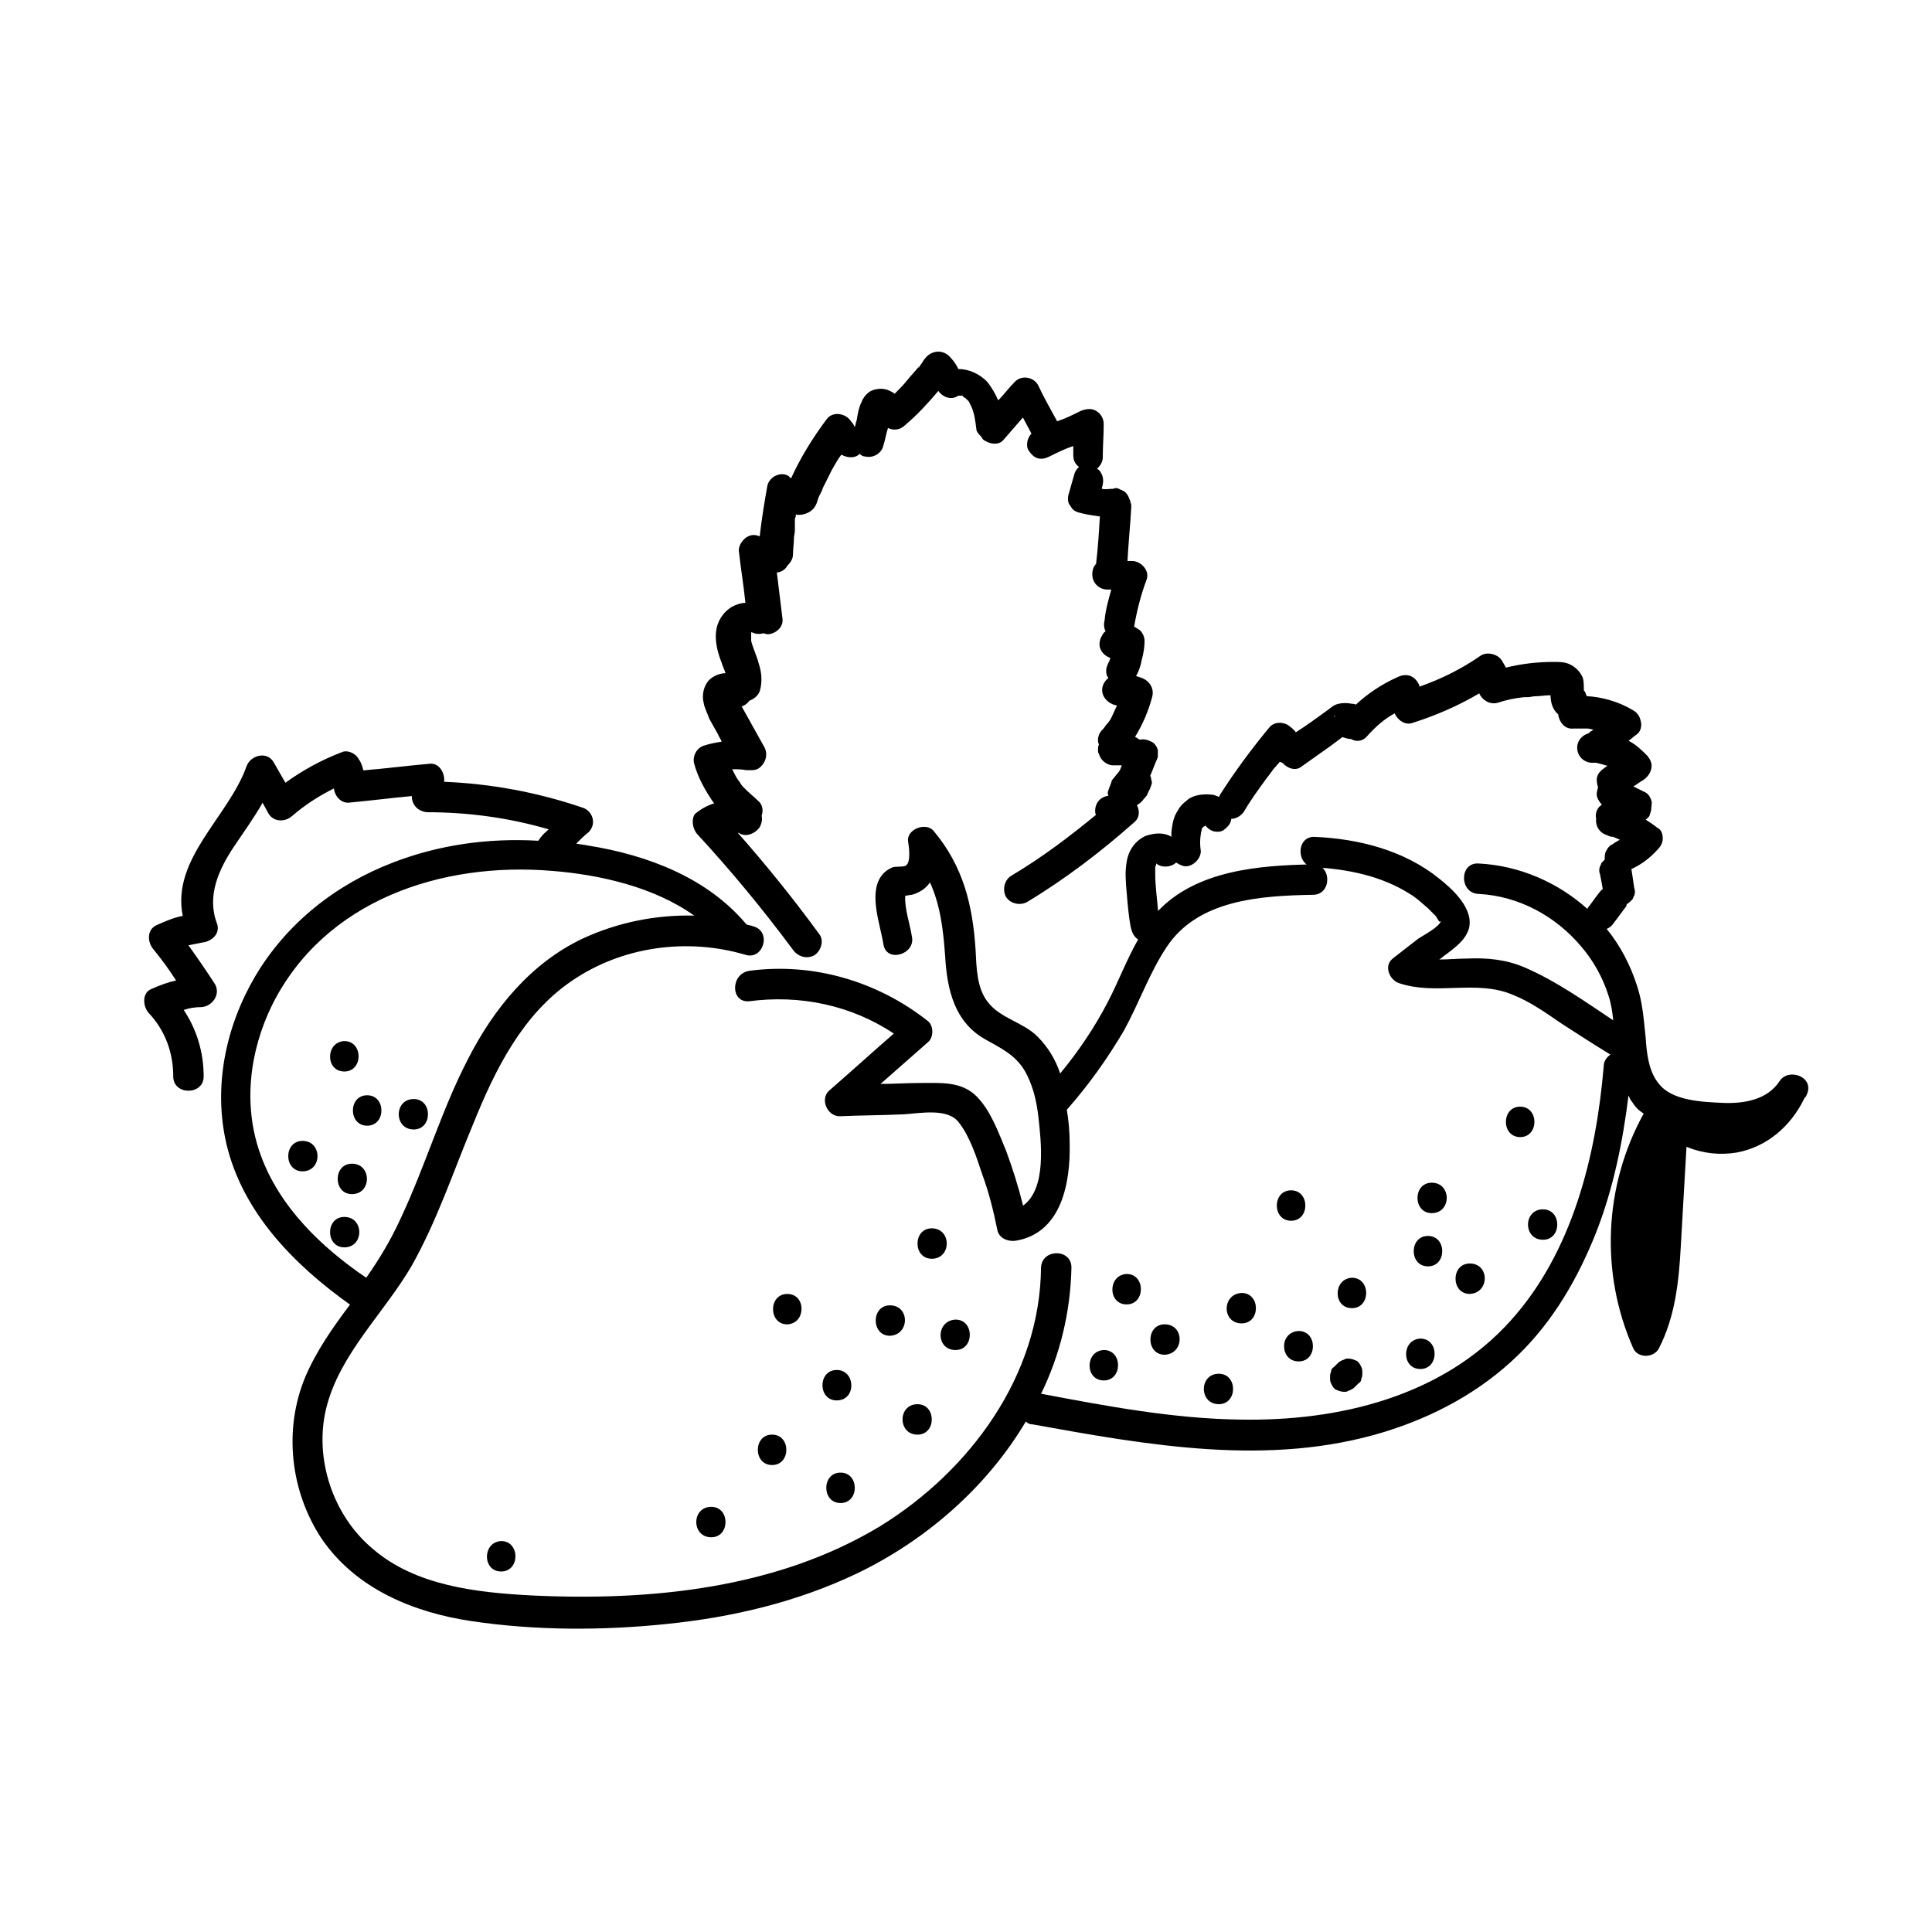 <?xml version="1.0" encoding="UTF-8"?>
<!-- Uploaded to: ICON Repo, www.iconrepo.com, Generator: ICON Repo Mixer Tools -->
<svg fill="#000000" width="800px" height="800px" version="1.1" viewBox="144 144 512 512" xmlns="http://www.w3.org/2000/svg">
 <g>
  <path d="m328.71 364.98c9.07 9.824 17.383 19.902 25.441 30.73 1.258 1.762 3.527 2.519 5.543 1.512 1.762-1.008 2.769-3.777 1.512-5.543-6.801-9.32-14.105-18.391-21.664-26.953h0.25c1.762 1.258 4.281 0.25 5.543-1.512 0.504-1.008 0.754-2.016 0.504-3.023 0.504-1.512 0.25-3.023-1.008-4.031-1.008-1.008-2.016-1.762-3.023-2.769l-1.004-1.004c-0.504-0.504-0.754-1.258-1.258-1.762-0.504-0.754-1.008-1.762-1.512-2.769 1.258 0 2.519 0 3.777 0.25h1.008c0.754 0 1.512 0 2.266-0.504 1.762-1.258 2.519-3.527 1.512-5.543-2.016-3.527-4.031-7.305-6.047-10.832 0.754-0.25 1.512-0.754 2.016-1.512 1.258-0.504 2.266-1.258 2.769-2.519 0.754-2.519 0.504-5.039-0.25-7.305-0.504-2.016-1.512-4.031-2.016-6.047v-0.504-0.25-0.754-0.504-0.25h0.25c1.008 0.504 2.016 0.504 3.023 0.25 0.25 0 0.754 0.25 1.008 0.25 2.016 0 4.281-1.762 4.031-4.031-0.504-4.031-1.008-8.312-1.512-12.344 1.008 0 2.266-0.754 2.769-1.762 0.754-0.754 1.512-1.762 1.512-3.023 0-1.512 0.25-2.769 0.25-4.281 0-0.754 0.25-1.258 0.25-2.016v-1.008-0.754-0.754c0-0.504 0-0.754 0.25-1.258v-0.504c1.008 0.25 2.266 0 3.273-0.504 1.008-0.504 1.762-1.258 2.266-2.519 0.25-0.754 0.504-1.762 1.008-2.519 0-0.25 0.25-0.504 0.25-0.504 0.25-0.504 0.25-0.754 0.504-1.258 0.754-1.512 1.512-3.023 2.266-4.535 0.754-1.258 1.512-2.769 2.519-4.031 1.258 0.754 3.023 1.008 4.281 0.25 0.25-0.25 0.504-0.25 0.504-0.504 0.504 0.504 1.008 0.754 1.512 0.754 2.016 0.504 4.281-0.754 4.785-2.769 0.504-1.512 0.754-3.273 1.258-4.785 1.512 0.754 3.273 0.504 4.535-0.754 3.273-2.769 6.047-5.793 8.816-9.07 1.258 1.762 3.527 2.519 5.289 1.258h0.25 0.504c0.25 0 0.504 0 0.504 0.25 0.25 0.25 0.504 0.25 0.754 0.504 0.25 0.25 0.504 0.504 0.754 0.754 0.25 0.504 0.504 1.008 0.754 1.512 0.754 1.762 1.008 3.777 1.258 5.793 0 0.754 0.754 1.512 1.258 2.016 0.25 0.25 0.25 0.504 0.504 0.754 1.512 1.258 4.281 1.762 5.543 0 1.762-2.016 3.273-3.777 5.039-5.793 0.754 1.512 1.512 2.769 2.266 4.281-0.504 0.504-0.754 1.008-1.008 1.762-0.25 1.008-0.25 2.266 0.504 3.023 0.504 0.754 1.258 1.512 2.266 1.762 1.008 0.25 2.016 0 3.023-0.504 2.016-1.008 4.031-2.016 6.297-2.769v2.519c0 1.258 0.504 2.266 1.512 3.023-0.504 0.504-1.008 1.008-1.258 2.016-0.504 1.762-1.008 3.527-1.512 5.289-0.25 1.008-0.25 2.266 0.504 3.023 0.504 1.008 1.258 1.512 2.266 1.762 1.762 0.504 3.527 0.754 5.289 1.008h0.25c-0.25 4.281-0.504 8.312-1.008 12.594-0.754 0.754-1.008 1.762-1.008 2.769 0 2.266 1.762 4.031 4.031 4.031h1.008c-0.754 2.769-1.512 5.289-1.762 8.062-0.25 1.008-0.25 2.016 0.25 3.023-0.504 0.25-0.754 0.754-1.008 1.258-0.504 0.754-0.754 2.016-0.504 3.023 0.504 1.512 1.512 2.266 2.769 2.769 0 0.25-0.25 0.504-0.25 0.754s-0.25 0.25-0.25 0.504c-0.504 1.008-0.754 2.016-0.504 3.023 0 0.25 0.25 0.754 0.504 1.008-1.258 1.008-2.016 2.519-1.512 4.281 0.504 1.512 2.016 2.769 3.777 3.023-0.504 1.008-1.008 2.266-1.512 3.273-0.25 0.504-0.754 1.258-1.258 1.762-0.25 0.25-0.504 0.754-0.754 1.008-0.25 0.25-1.008 1.258-0.25 0.25-0.754 0.754-1.258 1.762-1.258 2.769 0 0.504 0 0.754 0.25 1.258-0.25 0.504-0.25 1.008-0.25 1.512 0 0.25 0 0.754 0.25 1.008 0.25 0.754 0.504 1.258 1.008 1.762 0.754 0.754 1.762 1.258 2.769 1.258h2.266c-0.25 0.754-0.504 1.512-1.008 2.016s-0.754 1.008-1.258 1.512c-0.25 0.25-0.504 0.754-0.504 1.008-0.25 0.754-0.504 1.258-0.754 2.016-0.25 0.504-0.25 1.008 0 1.512-2.016 0.25-3.527 1.762-3.527 4.031 0 0.25 0 0.754 0.25 1.008-7.055 5.793-14.359 11.336-22.418 16.121-1.762 1.008-2.519 3.527-1.512 5.543 1.008 1.762 3.527 2.519 5.543 1.512 10.078-6.047 19.648-13.352 28.465-21.16 1.512-1.258 1.512-3.023 0.754-4.535 0.25-0.25 0.754-0.504 1.008-0.754l0.504-0.504c0.25-0.504 0.754-0.754 1.008-1.258 0.25-0.25 0.25-0.25 0.25-0.504 0.25-0.504 0.504-1.008 0.754-1.512 0-0.25 0.25-0.504 0.25-0.754 0.25-0.504 0.25-1.008 0-1.512 0-0.25 0-0.504-0.25-1.008 0.504-1.258 1.008-2.519 1.512-3.777 0.25-0.504 0.504-1.008 0.504-1.512v-1.512c-0.25-1.008-1.008-2.016-1.762-2.266-1.008-0.504-2.016-0.754-3.023-0.504-0.504-0.25-0.754-0.504-1.258-0.754 2.016-3.273 3.527-6.801 4.535-10.578 0.504-1.762-0.25-3.527-1.762-4.535-0.754-0.504-1.762-0.754-2.519-1.008 0.754-1.258 1.258-2.769 1.512-4.281 0.504-1.762 0.754-3.527 0.754-5.039 0-1.258-0.754-2.519-1.512-3.023-0.504-0.25-0.754-0.504-1.258-0.754 0.754-4.281 1.762-8.312 3.273-12.344 1.008-2.519-1.512-5.039-3.777-5.039h-1.258c0.25-4.785 0.754-9.574 1.008-14.359 0-0.504 0-0.754-0.25-1.258 0-0.25 0-0.504-0.25-0.754-0.25-1.008-1.008-2.016-1.762-2.266-0.25-0.25-0.754-0.25-1.008-0.504-0.504-0.25-1.008-0.25-1.512 0-1.008 0-2.016 0.25-3.023 0 0-0.504 0.25-0.754 0.25-1.258 0.25-1.008 0-2.266-0.504-3.023-0.25-0.504-0.504-0.754-1.008-1.008 0.754-0.754 1.512-1.762 1.512-3.023 0-3.023 0.25-5.793 0.25-8.816 0-1.512-0.754-2.769-2.016-3.527-1.258-0.754-2.769-0.504-4.031 0-2.016 1.008-4.031 2.016-6.297 2.769-1.762-3.273-3.527-6.297-5.039-9.574-1.258-2.266-4.535-2.769-6.297-0.754-1.512 1.512-2.769 3.273-4.281 4.785-0.754-1.762-1.762-3.527-3.023-5.039-2.016-2.016-4.785-3.273-7.559-3.273-0.504-1.258-1.512-2.519-2.519-3.527-2.016-1.762-4.785-1.258-6.297 0.754-0.504 0.504-0.754 1.258-1.258 1.762 0 0.25-0.25 0.25-0.25 0.504l-0.25 0.25c0.27-0.492 0.016-0.492 0.016-0.242-1.008 1.258-2.016 2.266-3.023 3.527-1.008 1.258-2.016 2.266-3.273 3.527-0.25-0.25-0.754-0.504-1.258-0.754-1.512-0.754-3.273-0.754-5.039 0-1.258 0.754-2.016 1.762-2.519 3.023-0.754 1.512-1.008 3.273-1.258 4.785-0.25 0.504-0.25 1.258-0.504 1.762-0.25-0.504-0.504-1.008-1.008-1.512-1.258-2.016-4.535-2.769-6.297-0.754-3.777 5.039-7.055 10.328-9.574 15.871-0.25-0.25-0.504-0.25-0.504-0.504-2.016-1.512-5.289 0-5.793 2.519-0.754 4.281-1.512 8.816-2.016 13.352-1.258-0.504-2.266-0.504-3.527 0.25-1.008 0.754-2.016 2.016-2.016 3.527 0.504 4.535 1.258 9.07 1.762 13.855-1.258 0-2.519 0.504-3.527 1.008-2.519 1.512-4.031 4.031-4.281 6.801s0.504 5.543 1.512 8.062c0.25 1.008 0.754 1.762 1.008 2.769-1.512 0-3.273 0.754-4.281 1.762-1.512 1.512-2.016 4.031-1.512 6.047 0.25 1.512 1.008 2.769 1.512 4.281 0.754 1.258 1.512 2.769 2.266 4.031 0.25 0.754 0.754 1.258 1.008 2.016-1.512 0.25-3.023 0.504-4.535 1.008-2.016 0.504-3.273 2.769-2.769 4.785 1.008 3.777 3.023 7.305 5.289 10.578-1.762 0.504-3.527 1.512-5.039 2.769-1.004 1.262-0.754 3.781 0.508 5.293zm46.602-114.87c0.25-0.25 0.25-0.504 0.25-0.504 0 0.254-0.25 0.254-0.25 0.504zm-32.75 61.215c-0.25 0-0.25 0 0 0-0.25-0.254-0.25 0 0 0z"/>
  <path d="m342.56 311.58c0.254-0.25 0.254-0.25 0 0v0z"/>
  <path d="m615.63 430.48c-3.273 5.039-9.574 6.047-15.113 5.793-5.289-0.25-13.352-0.504-16.879-5.039-2.769-3.273-3.273-8.312-3.527-12.344-0.504-4.535-0.754-9.07-2.266-13.602-1.762-5.543-4.535-10.832-8.062-15.113 0.25 0 0.25-0.25 0.504-0.25 0.504-0.25 1.008-0.754 1.512-1.512 1.008-1.258 2.016-2.769 3.023-4.031 0.25-0.25 0.25-0.504 0.25-0.754 0.504-0.25 1.008-0.754 1.512-1.258 0.25-0.25 0.25-0.754 0.504-1.008 0.25-0.754 0.25-1.512 0-2.016-0.25-1.762-0.504-3.527-0.754-5.039 2.769-1.258 5.039-3.023 7.055-5.289 0.754-0.754 1.258-1.762 1.258-2.769s-0.25-2.266-1.258-2.769c-1.008-0.754-2.016-1.512-3.273-2.266 0.25-0.25 0.754-0.504 1.008-1.008 0.25-0.754 0.504-1.512 0.504-2.266 0-0.504 0.25-1.258 0-1.762-0.25-1.008-1.008-2.016-1.762-2.266-1.008-0.504-2.016-1.008-3.023-1.512 1.008-0.504 1.762-1.258 2.769-1.762 1.008-0.754 1.762-1.762 2.016-3.023 0.25-1.258-0.25-2.266-1.008-3.273-1.512-1.512-3.023-3.023-5.039-4.031 0.754-0.504 1.512-1.258 2.266-1.762 1.008-0.754 1.258-2.266 1.008-3.273-0.25-1.258-0.754-2.266-2.016-3.023-3.777-2.266-8.062-3.527-12.344-3.777-0.25-0.504-0.25-1.008-0.754-1.512 0-1.008 0-2.266-0.25-3.273-0.754-1.762-2.016-3.023-3.777-3.777-1.258-0.504-2.519-0.504-4.031-0.504-4.281 0-8.566 0.504-12.594 1.512-0.25-0.504-0.754-1.258-1.008-1.762-1.008-1.762-3.777-2.519-5.543-1.512-5.039 3.527-10.578 6.297-16.375 8.312v-0.25c-1.008-2.519-3.273-3.527-5.793-2.266-4.031 1.762-7.809 4.281-11.082 7.305-0.25-0.25-0.754-0.25-1.008-0.25-1.258-0.25-2.519-0.25-3.527 0-1.258 0.25-2.016 1.008-3.023 1.762-2.769 2.016-5.543 4.031-8.312 5.793-0.504-0.754-1.512-1.512-2.266-2.016-1.512-0.754-3.527-0.754-4.785 0.754-4.785 5.793-9.07 11.586-13.098 17.887 0 0 0 0.25-0.25 0.504-0.504-0.25-0.754-0.25-1.258-0.504-1.512-0.25-3.527-0.25-5.039 0.25-0.754 0.25-1.512 0.504-2.266 1.258-1.008 0.754-1.762 1.512-2.266 2.519-1.258 1.762-1.512 3.777-1.762 5.793v1.258c-2.016-1.258-4.535-1.008-6.801-0.25-2.769 1.258-4.535 3.777-5.039 6.801-0.504 2.769-0.25 5.543 0 8.312 0.25 3.023 0.504 6.047 1.008 8.816 0.25 1.258 0.754 2.769 2.016 3.527-3.023 5.289-5.289 11.336-8.062 16.625-3.527 6.801-7.809 13.098-12.594 18.895-1.258-3.777-3.273-7.055-6.047-9.824-3.777-3.777-9.824-4.785-13.098-9.07-3.023-3.777-3.023-9.32-3.273-13.855-0.754-11.84-3.273-22.168-11.082-31.488-2.016-2.519-7.305-0.504-6.801 2.769 0.25 1.512 0.754 5.289-0.504 6.297-0.504 0.504-2.519 0.25-3.527 0.504-1.258 0.504-2.266 1.258-3.023 2.266-3.527 4.785-0.25 13.098 0.504 18.137 0.754 5.039 8.566 2.769 7.559-2.016-0.504-3.273-2.016-7.559-1.762-10.832 0.504 0 1.258-0.25 1.762-0.25 1.008-0.25 2.016-0.754 2.769-1.258 0.754-0.504 1.512-1.258 2.016-2.016 2.769 6.047 3.527 12.594 4.031 19.648 0.504 8.816 2.519 17.383 10.578 21.914 4.031 2.266 7.809 4.031 10.328 8.062 2.266 3.777 3.273 8.062 3.777 12.344 0.754 6.801 2.266 19.145-4.031 23.68-1.258-5.039-2.769-9.824-4.535-14.609-2.016-4.785-4.031-10.578-7.809-14.359-4.031-4.031-9.574-3.527-14.863-3.527-3.527 0-7.055 0.25-10.578 0.25 4.281-3.777 8.312-7.305 12.594-11.082 1.512-1.258 1.512-4.281 0-5.543-13.352-10.578-30.48-15.617-47.359-13.352-5.039 0.754-5.039 8.566 0 8.062 13.352-1.762 26.953 1.008 38.289 8.566-5.793 5.039-11.336 10.078-17.129 15.113-2.519 2.266-0.504 6.801 2.769 6.801 5.543-0.25 11.082-0.25 16.879-0.504 4.281-0.25 11.586-1.762 14.609 2.016 3.023 3.777 4.785 9.32 6.297 13.855 1.762 4.785 3.023 9.824 4.031 14.863 0.504 2.266 3.023 3.023 4.785 2.769 12.344-2.016 14.609-15.617 14.359-25.945 0-2.769-0.25-5.793-0.754-8.816l0.25-0.25c5.543-6.297 10.578-13.352 14.863-20.656 4.031-7.305 6.801-15.367 11.336-22.168 8.312-12.594 24.938-13.602 38.793-13.855 5.039 0 5.039-8.062 0-8.062-14.105 0.25-30.73 1.512-41.059 12.344-0.25-3.273-0.754-6.551-0.754-9.824v-1.258-0.25-0.25c0-0.25 0.25-0.504 0.25-0.754v-0.25c1.512 1.258 4.031 1.008 5.289-0.25 0.754 0.504 1.762 1.008 2.519 1.008 1.008 0 2.016-0.504 2.769-1.258 0.754-0.754 1.258-1.762 1.258-2.769-0.25-1.512-0.25-3.023 0-4.535 0-0.504 0.25-0.754 0.25-1.258 0-0.25 0.25-0.504 0.25-0.504s0.25 0 0.25-0.25c0.25 0 0.25 0 0.504-0.25 0.504 0.754 1.258 1.258 2.016 1.512 1.008 0.25 2.266 0.25 3.023-0.504 1.008-0.754 1.762-1.762 1.762-2.769 1.258 0 2.519-0.754 3.273-1.762 1.762-3.023 3.777-5.793 5.793-8.566 0.504-0.754 1.008-1.258 1.512-2.016 0.25-0.25 0.504-0.754 0.754-1.008l0.25-0.25c-0.25 0.504 0-0.25 0.25-0.25 0.25-0.504 0.754-0.754 1.008-1.258 0.25 0 0.504 0.25 0.754 0.25 1.258 1.512 3.527 2.266 5.039 1.008 2.519-1.762 5.289-3.777 7.809-5.543 1.008-0.754 2.016-1.512 3.023-2.266 0.754 0.25 1.512 0.504 2.266 0.504 1.258 0.754 3.023 0.754 4.281-0.754 2.266-2.519 4.535-4.535 7.305-6.047 0.754 1.762 2.769 3.273 4.785 2.519 6.297-2.016 12.09-4.535 17.633-7.809 0.754 1.762 2.769 3.023 4.785 2.519 2.266-0.754 4.535-1.258 7.055-1.512h0.504 0.504c0.754 0 1.258-0.25 2.016-0.25 1.258 0 2.519-0.25 3.527-0.25h0.504c0 1.762 0.504 3.777 2.016 5.039 0.25 2.016 1.762 4.031 4.031 3.777h3.777c0.504 0 1.008 0.25 1.512 0.25-0.25 0.25-0.504 0.504-0.754 0.504l-0.504 0.504c-1.762 0.504-3.023 2.016-3.023 3.777 0 2.266 1.762 4.031 4.031 4.031h1.008c1.008 0.25 2.016 0.504 2.769 0.754h0.25c-0.25 0.25-0.754 0.504-1.008 0.754-0.754 0.504-1.512 1.258-1.762 2.266-0.25 0.754 0 2.016 0.25 2.769-0.25 0.754-0.504 1.762-0.25 2.519 0.25 0.754 0.754 1.512 1.258 2.016-0.25 0.25-0.754 0.504-1.008 1.008-0.504 0.754-0.754 1.762-0.504 2.769-0.25 2.016 1.008 3.777 2.769 4.281 0.504 0.25 1.008 0.504 1.762 0.504 0.504 0.25 1.258 0.504 1.762 0.754-0.504 0.25-1.258 0.754-1.762 1.008h0.25c-0.754 0.25-1.512 0.754-2.016 1.762-0.504 0.754-0.504 1.512-0.504 2.519-0.25 0.25-0.504 0.504-0.754 0.754s-0.25 0.754-0.504 1.008c-0.25 0.754-0.25 1.512 0 2.016 0.25 1.258 0.504 2.519 0.754 4.031-0.504 0.25-0.754 0.754-1.008 1.008-1.008 1.258-2.016 2.769-3.023 4.031v0.25c-7.809-7.055-18.137-11.586-28.969-12.09-5.039-0.25-5.039 7.809 0 8.062 10.578 0.504 20.402 5.793 27.207 13.855 3.273 3.777 5.793 8.312 7.305 13.098 0.754 2.266 1.008 4.281 1.258 6.551-7.559-5.039-15.367-10.578-23.68-14.105-4.785-2.016-9.824-2.519-15.113-2.266-2.519 0-4.785 0.25-7.305 0.25 0.754-0.504 1.258-1.008 2.016-1.512 2.266-1.762 4.785-3.527 5.793-6.551 1.512-5.289-4.281-10.578-7.809-13.352-9.32-7.559-21.41-10.578-33-11.082-5.039-0.25-5.039 7.809 0 8.062 8.816 0.504 17.633 2.266 25.191 7.055 1.762 1.008 3.273 2.519 4.785 3.777l2.016 2.016c0.504 0.504 1.008 2.266 1.512 1.258-0.504 1.762-4.535 3.777-6.047 4.785-2.266 1.762-4.535 3.527-6.801 5.289-2.519 2.016-0.754 5.793 1.762 6.551 9.824 3.273 20.402-1.008 29.977 3.023 4.535 1.762 8.816 4.785 12.848 7.559 4.281 2.769 8.566 5.543 13.098 8.312-1.008 0.754-1.762 1.762-1.762 3.023-2.016 23.93-8.312 49.375-24.688 67.512-18.137 20.152-45.594 26.703-71.793 26.199-17.633-0.25-35.016-3.527-52.395-6.801h-0.25c5.039-10.328 7.809-21.664 8.062-33.504 0-5.039-7.809-5.039-8.062 0-0.25 28.719-18.895 53.906-42.57 68.52-27.457 16.625-60.961 19.902-92.449 18.391-14.359-0.754-30.73-2.519-42.066-12.344-10.578-8.816-15.617-23.93-12.344-37.281 3.527-14.359 15.367-25.191 22.672-37.785 6.801-12.09 11.082-25.191 16.375-37.785 5.793-14.359 13.098-28.969 26.199-37.785 13.352-9.07 30.48-11.336 45.848-6.801 4.785 1.512 7.055-6.297 2.016-7.559-0.504-0.25-1.258-0.25-1.762-0.504-10.328-12.344-26.199-18.391-42.066-20.906-1.008-0.25-2.016-0.25-3.023-0.504 1.008-1.008 2.016-2.016 3.273-3.023 2.266-2.266 1.008-5.793-1.762-6.551-11.84-4.031-24.184-6.297-36.527-6.801 0.25-2.266-1.258-5.039-3.777-4.785-5.793 0.504-11.586 1.258-17.633 1.762-0.25-1.008-0.504-2.016-1.258-3.023-0.754-1.512-3.023-2.519-4.535-1.762-5.289 2.016-10.328 4.785-14.863 8.062-1.008-1.762-2.016-3.527-3.023-5.289-1.762-3.273-6.297-2.016-7.305 1.008-4.785 13.352-19.902 24.434-16.879 39.551-2.519 0.504-4.785 1.512-7.055 2.519-2.519 1.258-2.266 4.535-0.754 6.297 2.266 2.769 4.281 5.543 6.047 8.312-2.266 0.504-4.281 1.258-6.551 2.266-2.519 1.008-2.266 4.535-0.754 6.297 4.281 4.535 6.551 10.328 6.551 16.879 0 5.039 8.062 5.039 8.062 0 0-6.297-1.762-12.344-5.289-17.633 1.512-0.504 3.023-0.754 4.785-0.754 2.769-0.25 5.039-3.273 3.527-6.047-2.266-3.527-4.535-6.801-7.055-10.328 1.258-0.25 2.519-0.504 3.777-0.754 2.266-0.25 4.785-2.266 3.777-5.039-2.769-7.305 0.504-14.359 4.535-20.402 2.519-3.777 5.289-7.559 7.559-11.586 0.504 1.008 1.008 1.762 1.512 2.769 1.258 2.266 4.281 2.519 6.297 0.754 3.527-3.023 7.055-5.289 11.082-7.305 0.25 2.016 1.762 3.777 3.777 3.777 5.543-0.504 11.336-1.258 16.879-1.762 0 2.266 1.512 4.031 4.031 4.281 11.082 0 21.914 1.512 32.242 4.535-0.754 0.754-1.512 1.258-2.016 2.016-0.25 0.25-0.504 0.754-0.754 1.008-13.098-0.754-26.199 1.008-38.543 5.793-15.113 5.793-28.215 16.121-36.527 30.23-7.809 13.352-11.082 29.223-7.559 44.336 4.281 18.137 17.887 31.992 32.746 42.57-4.535 6.047-8.816 12.09-11.84 19.145-5.793 13.855-4.031 30.23 4.281 42.824 9.07 13.352 24.434 19.648 39.801 21.914 16.879 2.519 34.762 2.519 51.641 0.754 17.383-1.762 34.512-5.793 50.383-13.352 18.391-8.816 34.512-22.922 44.84-40.305 0.504 0.504 1.008 0.754 1.762 0.754 30.73 5.543 62.723 11.336 93.203 2.016 13.098-4.031 25.441-10.578 35.52-20.402 9.32-9.07 15.871-20.402 20.656-32.496 4.535-11.586 7.055-23.93 8.566-36.273 0.25 0.504 0.504 1.258 1.008 1.762 0.754 1.258 1.762 2.266 3.023 3.023-10.578 19.145-11.586 42.32-2.769 62.219 1.258 2.769 5.543 2.519 6.801 0 4.281-8.312 5.289-17.633 5.793-26.953 0.504-8.816 1.008-17.633 1.512-26.449 4.281 1.762 8.816 2.266 13.352 1.512 8.062-1.512 14.359-7.055 17.887-14.359 0 0 0-0.25 0.25-0.25 0.25-0.25 0.25-0.504 0.504-1.008 1.77-4.586-5.035-6.852-7.301-3.324zm-165.75-57.688s0.254 0 0 0c0.254 0 0 0 0 0zm-0.25 0.25m0 0c0.25 0 0.25 0 0 0 0.25 0 0.25 0 0 0 0.25 0 0.25 0 0 0zm0.25 0c0.254 0 0.254 0 0 0 0.254 0 0.254 0 0 0zm30.48-29.723s-0.25 0 0 0c-0.25 0 0 0 0 0zm17.129-9.32c0-0.25 0.25-0.25 0.25-0.504 0.004 0.25 0.004 0.504-0.25 0.504zm65.496-5.793v0zm-349.89 121.92c-4.785-13.098-3.023-27.457 3.023-39.801 13.852-27.711 44.836-38.039 74.312-35.52 12.594 1.008 26.953 4.281 37.535 11.84-10.078-0.25-20.152 1.762-29.473 6.047-13.855 6.551-23.68 18.641-30.48 31.992-7.055 13.602-11.336 28.465-17.887 42.32-2.519 5.543-5.543 10.578-9.07 15.617-11.84-8.062-22.922-18.645-27.961-32.496z"/>
  <path d="m390.93 469.52c-5.039 0-5.039 8.062 0 8.062 5.289 0 5.289-8.062 0-8.062z"/>
  <path d="m397.23 501.77c5.039 0 5.039-8.062 0-8.062-5.289 0.254-5.289 8.062 0 8.062z"/>
  <path d="m379.85 489.93c-5.039 0-5.039 8.062 0 8.062 5.289-0.254 5.289-8.062 0-8.062z"/>
  <path d="m387.15 524.19c5.039 0 5.039-8.062 0-8.062-5.289 0-5.289 8.062 0 8.062z"/>
  <path d="m352.64 486.91c-5.039 0-5.039 8.062 0 8.062 5.039-0.254 5.039-8.062 0-8.062z"/>
  <path d="m365.74 507.06c-5.039 0-5.039 8.062 0 8.062 5.293-0.004 5.039-8.062 0-8.062z"/>
  <path d="m366.75 542.32c5.039 0 5.039-8.062 0-8.062-5.035 0.004-5.035 8.062 0 8.062z"/>
  <path d="m332.49 551.39c5.039 0 5.039-8.062 0-8.062-5.289 0-5.289 8.062 0 8.062z"/>
  <path d="m348.61 532.25c5.039 0 5.039-8.062 0-8.062s-5.039 8.062 0 8.062z"/>
  <path d="m276.82 560.46c5.039 0 5.039-8.062 0-8.062-5.039 0.254-5.039 8.062 0 8.062z"/>
  <path d="m224.17 446.35c-5.039 0-5.039 8.062 0 8.062 5.293 0 5.293-8.062 0-8.062z"/>
  <path d="m235.25 466.5c-5.039 0-5.039 8.062 0 8.062 5.289 0 5.289-8.062 0-8.062z"/>
  <path d="m237.27 452.39c-5.039 0-5.039 8.062 0 8.062 5.289 0 5.289-8.062 0-8.062z"/>
  <path d="m253.64 443.32c5.039 0 5.039-8.062 0-8.062-5.289 0.004-5.289 8.062 0 8.062z"/>
  <path d="m235.25 427.96c5.039 0 5.039-8.062 0-8.062-5.039 0.254-5.039 8.062 0 8.062z"/>
  <path d="m241.3 442.32c5.039 0 5.039-8.062 0-8.062-5.035 0-5.035 8.062 0 8.062z"/>
  <path d="m436.52 509.83c5.039 0 5.039-8.062 0-8.062-5.035 0.254-5.035 8.062 0 8.062z"/>
  <path d="m442.57 489.68c5.039 0 5.039-8.062 0-8.062-5.039 0.254-5.039 8.062 0 8.062z"/>
  <path d="m452.65 494.96c-5.039 0-5.039 8.062 0 8.062 5.289-0.25 5.289-8.062 0-8.062z"/>
  <path d="m467 516.12c5.039 0 5.039-8.062 0-8.062-5.289 0.004-5.289 8.062 0 8.062z"/>
  <path d="m473.05 494.71c5.039 0 5.039-8.062 0-8.062-5.289 0.254-5.289 8.062 0 8.062z"/>
  <path d="m486.15 459.45c-5.039 0-5.039 8.062 0 8.062 5.039-0.004 5.039-8.062 0-8.062z"/>
  <path d="m502.27 490.68c5.039 0 5.039-8.062 0-8.062-5.039 0.254-5.039 8.062 0 8.062z"/>
  <path d="m488.16 504.79c5.039 0 5.039-8.062 0-8.062-5.289 0.254-5.035 8.062 0 8.062z"/>
  <path d="m520.41 506.8c5.039 0 5.039-8.062 0-8.062-5.039 0.254-5.039 8.062 0 8.062z"/>
  <path d="m496.73 507.56c-0.25 0.504-0.25 1.008-0.25 1.512 0 0.504 0 1.008 0.25 1.512 0.25 0.504 0.504 1.008 0.754 1.258s0.504 0.504 0.754 0.504c0.504 0.25 1.258 0.504 2.016 0.504 0.25 0 0.754 0 1.008-0.25 0.754-0.25 1.258-0.504 1.762-1.008l1.008-1.008c0.504-0.25 0.754-0.754 0.754-1.258 0.25-0.504 0.25-1.008 0.25-1.512s0-1.008-0.25-1.512c-0.25-0.504-0.504-1.008-0.754-1.258s-0.504-0.504-0.754-0.504c-0.504-0.25-1.258-0.504-2.016-0.504-0.25 0-0.754 0-1.008 0.25-0.754 0.25-1.258 0.504-1.762 1.008-0.25 0.25-0.754 0.754-1.008 1.008-0.504 0.25-0.754 0.754-0.754 1.258z"/>
  <path d="m533.51 478.84c-5.039 0-5.039 8.062 0 8.062 5.289-0.254 5.289-8.062 0-8.062z"/>
  <path d="m546.86 437.28c-5.039 0-5.039 8.062 0 8.062 5.039-0.004 5.039-8.062 0-8.062z"/>
  <path d="m552.91 472.55c5.039 0 5.039-8.062 0-8.062-5.293 0-5.293 8.062 0 8.062z"/>
  <path d="m523.43 457.43c-5.039 0-5.039 8.062 0 8.062 5.289-0.004 5.289-8.062 0-8.062z"/>
  <path d="m522.43 479.6c5.039 0 5.039-8.062 0-8.062-5.039 0-5.039 8.062 0 8.062z"/>
 </g>
</svg>